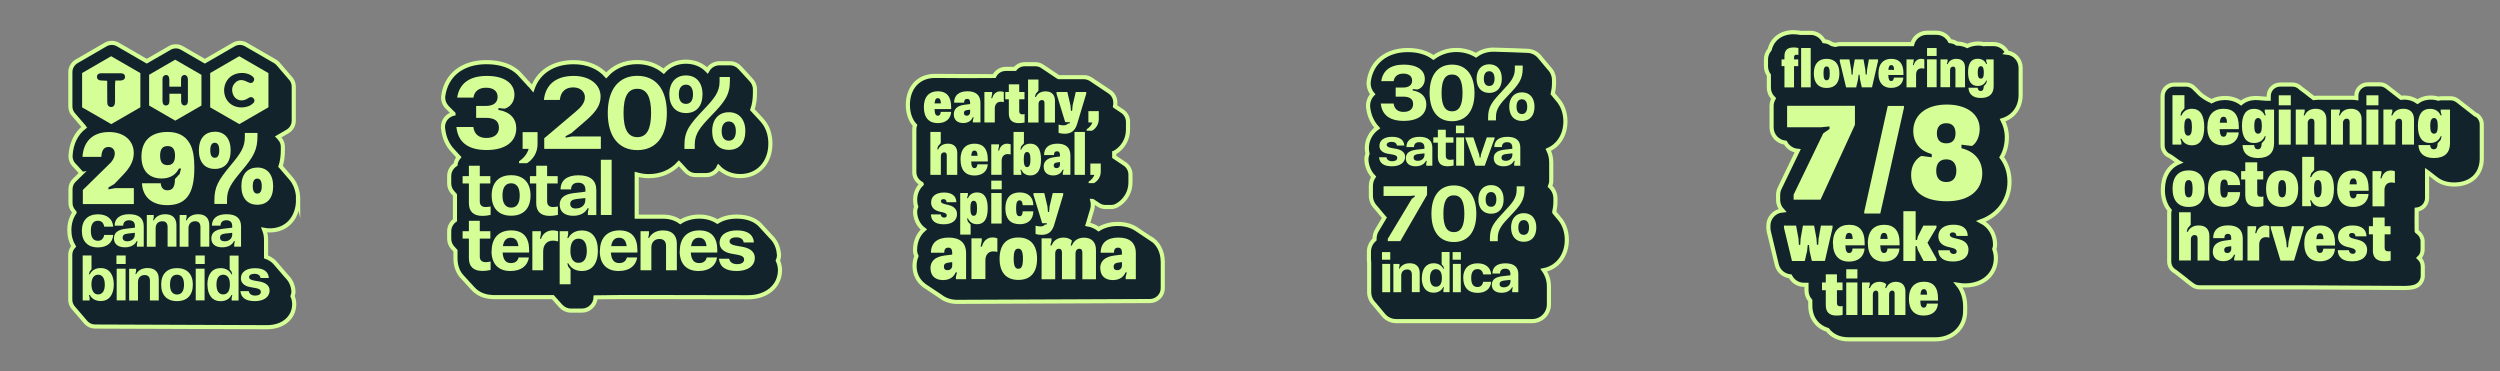 <?xml version="1.0" encoding="UTF-8"?>
<svg id="Capa_1" data-name="Capa 1" xmlns="http://www.w3.org/2000/svg" viewBox="0 0 302.95 44.99">
  <rect x="0" y="0" width="302.95" height="44.99" fill="#808080" stroke="none"/>
  <defs>
    <style>
      .cls-1 {
        fill: #12232c;
        stroke: #d6fe97;
        stroke-miterlimit: 10;
        stroke-width: .5px;
      }

      .cls-2 {
        fill: #d6fe97;
        stroke-width: 0px;
      }
    </style>
  </defs>
  <g>
    <path class="cls-1" d="m94.38,30.74c-.06-.73-.35-1.48-.95-2.05-.02-.02-.03-.04-.06-.06-.02-.02-.03-.04-.05-.06-.02-.02-.04-.04-.06-.06-.02-.02-.03-.04-.05-.06-.02-.02-.04-.04-.06-.06-.02-.02-.03-.04-.05-.06-.02-.02-.03-.04-.06-.06-.02-.02-.03-.04-.05-.06-.02-.02-.04-.04-.06-.06-.02-.02-.03-.04-.05-.06-.02-.02-.04-.04-.06-.06-.02-.02-.03-.04-.05-.06-.02-.02-.04-.04-.06-.06-.02-.02-.03-.04-.05-.06-.02-.02-.04-.04-.06-.06-.02-.02-.03-.04-.05-.06-.02-.02-.04-.04-.06-.06-.02-.02-.03-.04-.05-.06-.02-.02-.04-.04-.06-.06-.02-.02-.03-.04-.05-.06-.02-.02-.04-.04-.06-.06-.02-.02-.03-.04-.05-.06-.02-.02-.04-.04-.06-.06-.02-.02-.03-.04-.05-.06-.59-.59-1.51-1-2.83-1-.98,0-1.75.24-2.34.61-.6-.39-1.35-.61-2.2-.61s-1.67.23-2.3.64c-.53-.39-1.19-.61-1.96-.63h0s-3.32,0-3.32,0v-5.12c.45.12.92.21,1.44.21,1.52,0,2.78-.57,3.68-1.56h0s.04.04.05.06c.02.02.04.04.06.06.02.02.04.04.05.06.02.02.04.04.06.06.02.02.04.04.05.06.02.02.04.04.06.06.02.02.04.04.05.06.02.02.04.04.06.06.02.02.04.04.05.06.02.02.04.04.06.06.02.02.04.04.05.06.02.02.04.04.06.06.02.02.04.04.05.06.02.02.04.04.06.06.02.02.04.04.05.06.3.33.73.53,1.22.53h1.25c.66,0,1.24-.39,1.51-.95.65.67,1.56,1.07,2.62,1.07,2.16,0,3.66-1.62,3.66-3.94,0-1.15-.37-2.13-1-2.82-.02-.02-.04-.04-.05-.06-.02-.02-.04-.04-.06-.06-.02-.02-.04-.04-.05-.06-.02-.02-.04-.04-.06-.06-.02-.02-.04-.04-.05-.06-.02-.02-.04-.04-.06-.06-.02-.02-.04-.04-.05-.06-.02-.02-.04-.04-.06-.06-.02-.02-.04-.04-.05-.06-.02-.02-.04-.04-.06-.06-.02-.02-.04-.04-.05-.06-.02-.02-.04-.04-.06-.06-.02-.02-.04-.04-.05-.06-.02-.02-.04-.04-.06-.06-.02-.02-.04-.04-.06-.06-.02-.02-.04-.04-.05-.06-.02-.02-.04-.04-.06-.06-.02-.02-.04-.04-.05-.06-.02-.02-.04-.04-.06-.06-.02-.02-.04-.04-.05-.06-.02-.02-.04-.04-.06-.06,0,0-.01-.02-.02-.03.2-.58.31-1.23.31-1.99v-.47c0-.47-.2-.89-.51-1.19-.02-.02-.04-.04-.05-.06-.02-.02-.04-.04-.06-.06-.02-.02-.04-.04-.05-.06-.02-.02-.04-.04-.06-.06-.02-.02-.04-.04-.05-.06-.02-.02-.04-.04-.06-.06-.02-.02-.04-.04-.05-.06-.02-.02-.04-.04-.06-.06-.02-.02-.04-.04-.05-.06-.02-.02-.04-.04-.06-.06-.02-.02-.04-.04-.05-.06-.02-.02-.04-.04-.06-.06-.02-.02-.04-.04-.05-.06-.02-.02-.04-.04-.06-.06-.02-.02-.04-.04-.05-.06-.02-.02-.04-.04-.06-.06-.02-.02-.04-.04-.05-.06-.02-.02-.04-.04-.06-.06-.02-.02-.04-.04-.05-.06-.02-.02-.04-.04-.06-.06-.02-.02-.04-.04-.05-.06-.02-.02-.04-.04-.06-.06-.02-.02-.04-.04-.05-.06-.02-.02-.04-.04-.06-.06-.3-.33-.73-.53-1.21-.53h-1.25c-.63,0-1.18.35-1.47.87-.64-.67-1.54-1.06-2.6-1.06-1.11,0-2.05.43-2.7,1.16-.85-.7-1.94-1.11-3.21-1.11-1.56,0-2.84.59-3.75,1.61-.88-.99-2.27-1.6-3.94-1.6-2.48,0-4.29,1.19-4.98,3.17-.12-.15-.25-.31-.4-.44-.02-.02-.03-.04-.06-.06-.02-.02-.03-.04-.05-.06-.02-.02-.03-.04-.05-.06-.02-.02-.03-.04-.06-.06-.02-.02-.03-.04-.05-.06-.02-.02-.03-.04-.06-.06-.02-.02-.03-.04-.06-.06-.02-.02-.03-.04-.05-.06-.02-.02-.03-.04-.05-.06-.02-.02-.03-.04-.06-.06-.02-.02-.03-.04-.05-.06-.02-.02-.03-.04-.06-.06-.02-.02-.03-.04-.05-.06-.02-.02-.03-.04-.06-.06-.02-.02-.03-.04-.05-.06-.02-.02-.03-.04-.06-.06-.02-.02-.03-.04-.05-.06-.02-.02-.03-.04-.06-.06-.02-.02-.03-.04-.05-.06-.02-.02-.03-.04-.06-.06-.02-.02-.03-.04-.05-.06-.02-.02-.03-.04-.06-.06-.02-.02-.03-.04-.05-.06-.02-.02-.03-.04-.06-.06-.82-.77-2.08-1.29-3.86-1.29-2.9,0-4.86,1.51-5.24,4.05-.07.48.07.97.39,1.33.01.01.03.02.04.04,0,0,0,.02.02.02.01.01.03.02.04.04,0,0,0,.02.02.02.01.01.03.02.04.04,0,0,0,.02.02.02.01.01.03.02.04.04,0,0,0,.02.02.02.01.01.03.02.04.04,0,0,0,.02.02.02.01.01.03.02.04.04,0,0,0,.02.02.02.01.01.03.02.04.04,0,0,0,.02.02.02.01.01.03.02.04.04,0,0,0,.02.02.02.01.01.03.02.04.04,0,0,0,.02.02.02.01.01.03.02.04.04,0,0,0,.02.02.02.01.01.03.02.04.04,0,0,0,.02.02.02.01.01.03.02.04.04,0,0,0,.02.02.02.01.01.03.02.04.04,0,0,0,.02.02.02.01.01.03.02.04.04,0,0,0,.02.02.02,0,0,.02.01.02.02-.33.08-.63.25-.86.5-.32.35-.47.82-.42,1.29.12,1.14.55,2.07,1.25,2.77.02.02.04.04.05.06.02.02.04.04.06.06.02.02.04.04.05.06.02.02.04.04.06.06.02.02.04.04.05.06.02.02.04.04.06.06.02.02.04.04.05.06.02.02.04.04.05.06.02.02.04.04.06.06.02.02.04.04.06.06.02.02.04.04.05.06.02.02.03.04.05.06-.2.25-.36.54-.39.88-.46.3-.77.81-.77,1.4v.89c0,.44.17.83.45,1.12.02.02.04.04.05.06.02.02.04.04.06.06.02.02.04.04.05.06.02.02.04.04.06.06.01.01.02.02.03.04v3.06c-.42.3-.7.79-.7,1.35v.89c0,.45.18.86.48,1.16.02.02.04.04.06.06.02.02.04.04.05.06.02.02.04.04.06.06.02.02.04.04.05.06.02.02.04.04.06.06,0,0,0,0,0,.01v.91c0,.95.31,1.74.86,2.29.02.02.04.04.06.06.02.02.04.04.05.06.02.02.04.04.05.06.02.02.04.04.06.06.02.02.04.04.05.06.02.02.04.04.06.06.02.02.04.04.06.06.02.02.04.04.05.06.02.02.04.04.05.06.02.02.04.04.06.06.02.02.04.04.05.06.02.02.04.04.06.06.02.02.04.04.05.06.02.02.04.04.06.06.02.02.04.04.05.06.02.02.04.04.06.06.02.02.04.04.05.06.02.02.04.04.06.06.02.02.04.04.05.06.02.02.04.04.06.06.02.02.04.04.05.06.02.02.04.04.06.06.02.02.04.04.05.06.02.02.04.04.06.06.54.57,1.32.92,2.28.96h0s.14.01.14.01c.02,0,.04,0,.05,0,.03,0,.06,0,.09,0h3.29s.03,0,.05,0c.02,0,.03,0,.04,0h3.68s.02.02.03.03c.02.02.04.04.05.06.02.02.04.04.05.06.02.02.04.04.05.06.02.02.04.04.06.06.02.02.04.04.05.06.02.02.04.04.06.06.02.02.04.04.05.06.02.02.04.04.05.06.02.02.04.04.05.06.02.02.04.04.06.06.02.02.04.04.05.06.02.02.04.04.06.06.02.02.04.04.05.06.02.02.04.04.05.06.02.02.04.04.05.06.02.02.04.04.06.06.02.02.04.04.05.06.02.02.04.04.06.06.3.32.73.52,1.2.52h1.32c.9,0,1.64-.72,1.67-1.62.71-.05,17.42,0,18.47,0,2.26,0,3.85-1.33,3.87-3.26,0-.23-.03-.7-.26-1.19.11-.25.16-.53.14-.81Z"/>
    <path class="cls-1" d="m36.14,24.26c0-1.16-.37-2.12-1-2.78-.02-.02-.04-.05-.06-.07-.02-.02-.04-.05-.06-.07-.02-.02-.04-.05-.06-.07-.02-.02-.04-.05-.06-.07-.02-.02-.04-.05-.06-.07-.02-.02-.04-.05-.06-.07-.02-.02-.04-.05-.06-.07-.02-.02-.04-.05-.06-.07-.02-.02-.04-.05-.06-.07-.02-.02-.04-.05-.06-.07-.02-.02-.04-.05-.06-.07-.02-.02-.04-.05-.06-.07-.02-.02-.04-.05-.06-.07-.02-.02-.04-.05-.06-.07-.02-.02-.04-.05-.06-.07-.02-.02-.04-.05-.06-.07-.02-.02-.04-.05-.06-.07-.02-.02-.04-.05-.06-.07-.02-.02-.04-.04-.06-.06.19-.59.28-1.23.28-1.99v-.4c0-.38-.15-.72-.39-.99-.02-.02-.04-.04-.06-.07-.02-.02-.04-.04-.06-.07-.01-.02-.03-.03-.05-.05l1.13-.66c.46-.27.75-.76.75-1.3v-4.14c0-.41-.17-.8-.46-1.08-.02-.02-.04-.05-.06-.07-.02-.02-.04-.05-.06-.07-.02-.02-.04-.05-.06-.07-.02-.02-.04-.05-.06-.07-.02-.02-.04-.05-.06-.07-.02-.02-.04-.05-.06-.07-.02-.02-.04-.05-.06-.07-.02-.02-.04-.05-.06-.07-.02-.02-.04-.05-.06-.07-.02-.02-.04-.05-.06-.07-.02-.02-.04-.05-.06-.07-.02-.02-.04-.05-.06-.07-.02-.02-.04-.05-.06-.07-.02-.02-.04-.05-.06-.07-.02-.02-.04-.05-.06-.07-.02-.02-.04-.05-.06-.07-.02-.02-.04-.05-.06-.07-.02-.02-.04-.05-.06-.07-.02-.02-.04-.05-.06-.07-.02-.02-.04-.05-.06-.07-.02-.02-.04-.05-.06-.07-.02-.02-.04-.05-.06-.07-.02-.02-.04-.05-.06-.07-.02-.02-.04-.05-.06-.07-.1-.11-.22-.21-.35-.29l-3.53-2.04c-.46-.27-1.04-.27-1.5,0l-3.49,2.02-2.77-1.6c-.46-.27-1.04-.27-1.5,0l-2.77,1.6-3.49-2.02c-.46-.27-1.04-.27-1.5,0l-3.52,2.04c-.46.27-.75.76-.75,1.3v4.16c0,.41.17.8.46,1.08.02.02.04.05.06.07.02.02.04.05.06.07.02.02.04.05.06.07.02.02.04.05.06.07.02.02.04.05.06.07.02.02.04.05.06.07.02.02.04.05.06.07.02.02.04.05.06.07.02.02.04.05.06.07.02.02.04.05.06.07.02.02.04.05.06.07.02.02.04.05.06.07.02.02.04.05.06.07.02.02.04.05.06.07.02.02.04.05.06.07.02.02.04.05.06.07.02.02.04.05.06.07.02.02.04.05.06.07.02.02.04.05.06.07.02.02.04.05.06.07,0,.01.02.02.03.03-.99.77-1.59,1.97-1.67,3.46-.02.41.13.81.41,1.11,0,0,.02.02.03.03.01.01.02.03.03.04,0,0,.02.02.03.02.01.01.02.03.03.04,0,0,.02.02.03.02.01.01.02.03.03.04,0,0,.02.02.03.02.01.01.02.03.03.04,0,0,.02.02.03.03.01.01.02.03.03.04,0,0,.02.02.03.02.01.01.02.03.03.04,0,0,.02.02.03.03.01.01.02.03.03.04,0,0,.02.02.03.03.01.01.02.03.03.04,0,0,.02.02.03.02.01.01.02.03.03.04,0,0,.02.02.03.03.01.01.02.03.03.04,0,0,.02.02.03.03.01.01.02.03.03.04,0,0,.02.02.03.03.01.01.02.03.03.04,0,0,.02.02.03.02.01.01.02.03.03.04,0,0,.02.02.03.02.01.01.02.03.03.04,0,0,.02.02.03.03.01.01.02.03.03.04,0,0,.02.02.03.02,0,0,0,0,0,0l-.89.87c-.29.28-.45.67-.45,1.07v1.69c0,.37.14.7.36.96.02.02.04.04.06.07.02.02.04.04.06.07,0,0,.02.02.02.03-.4.57-.64,1.3-.64,2.14,0,.76.19,1.42.52,1.97-.25.27-.41.63-.41,1.02v5.45c0,.42.18.8.46,1.08.02.02.04.05.06.07.02.02.04.05.06.07.02.02.04.05.06.07.02.02.04.05.06.07.02.02.04.05.06.07.02.02.04.05.06.07.02.02.04.05.06.07.02.02.04.05.06.07.02.02.04.05.06.07.02.02.04.05.06.07.02.02.04.05.06.07.02.02.04.05.06.07.02.02.04.05.06.07.02.02.04.05.06.07.02.02.04.05.06.07.02.02.04.05.06.07.02.02.04.05.06.07.02.02.04.05.06.07.02.02.04.05.06.07.02.02.04.05.06.07.02.02.04.05.06.07.02.02.04.05.06.07.02.02.04.05.06.07.02.02.04.05.06.07.27.3.66.49,1.1.49,0,0,20.31.08,20.85.08,1.92,0,3.28-1.14,3.29-2.79,0-.32-.06-.65-.2-.97.08-.21.12-.44.1-.67-.05-.6-.3-1.25-.82-1.74-.02-.02-.04-.05-.06-.07-.02-.02-.04-.05-.06-.07-.02-.02-.04-.05-.06-.07-.02-.02-.04-.05-.06-.07-.02-.02-.04-.05-.06-.07-.02-.02-.04-.05-.06-.07-.02-.02-.04-.05-.06-.07-.02-.02-.04-.05-.06-.07-.02-.02-.04-.05-.06-.07-.02-.02-.04-.05-.06-.07-.02-.02-.04-.05-.06-.07-.02-.02-.04-.05-.06-.07-.02-.02-.04-.05-.06-.07-.02-.02-.04-.05-.06-.07-.02-.02-.04-.05-.06-.07-.02-.02-.04-.05-.06-.07-.02-.02-.04-.05-.06-.07-.02-.02-.04-.05-.06-.07-.02-.02-.04-.05-.06-.07-.02-.02-.04-.05-.06-.07-.02-.02-.04-.05-.06-.07-.02-.02-.04-.05-.06-.07-.02-.02-.04-.05-.06-.07-.02-.02-.04-.05-.06-.07-.27-.28-.61-.51-1.05-.67v-2.08c0-.44-.08-.83-.22-1.19.22.04.44.06.68.06,2.04,0,3.42-1.5,3.42-3.74Z"/>
    <path class="cls-1" d="m139.8,29.16s-.06-.04-.09-.06c-.03-.02-.06-.04-.09-.06-.03-.02-.06-.04-.09-.06-.03-.02-.06-.04-.09-.06-.03-.02-.06-.04-.09-.06-.03-.02-.06-.04-.09-.06-.03-.02-.06-.04-.09-.06-.03-.02-.06-.04-.09-.06-.03-.02-.06-.04-.09-.06-.03-.02-.06-.04-.09-.06-.03-.02-.06-.04-.09-.06-.03-.02-.06-.04-.09-.06-.03-.02-.06-.04-.09-.06-.03-.02-.06-.04-.09-.06-.03-.02-.06-.04-.09-.06-.03-.02-.06-.04-.09-.06-.03-.02-.06-.04-.09-.06-.03-.02-.06-.04-.09-.06-.03-.02-.06-.04-.09-.06-.03-.02-.06-.04-.09-.06-.03-.02-.06-.04-.09-.06-.03-.02-.06-.04-.09-.06-.03-.02-.06-.04-.09-.06-.03-.02-.06-.04-.09-.06-.59-.37-1.33-.58-2.21-.58s-1.69.23-2.3.62c-.37-.28-.81-.48-1.32-.57l.54-1.81c.04-.15.07-.3.07-.45v-.21c0-.13-.02-.25-.05-.38.01,0,.03.01.04.02.03.02.06.04.09.06.03.02.06.04.09.06.03.02.06.04.09.06.03.02.06.04.09.06.03.02.06.04.09.06.03.02.06.04.09.06.03.02.06.04.09.06.26.19.57.31.92.31h.65c.27,0,.53-.07.76-.2,1-.56,1.62-1.62,1.62-2.77v-.96c0-.56-.29-1.04-.73-1.32-.03-.02-.06-.04-.09-.06-.03-.02-.06-.04-.09-.06-.03-.02-.06-.04-.09-.06-.03-.02-.06-.04-.09-.06-.03-.02-.06-.04-.09-.06-.03-.02-.06-.04-.09-.06-.03-.02-.06-.04-.09-.06-.03-.02-.06-.04-.09-.06-.03-.02-.06-.04-.09-.06-.03-.02-.06-.04-.09-.06-.03-.02-.06-.04-.09-.06-.03-.02-.06-.04-.09-.06-.03-.02-.06-.04-.09-.06-.02-.02-.04-.03-.07-.05v-.49s.04-.01.05-.02c1-.56,1.62-1.62,1.62-2.77v-.96c0-.56-.29-1.04-.73-1.32-.03-.02-.06-.04-.09-.06-.03-.02-.06-.04-.09-.06-.03-.02-.06-.04-.09-.06-.03-.02-.06-.04-.09-.06-.03-.02-.06-.04-.09-.06-.03-.02-.06-.04-.09-.06-.03-.02-.06-.04-.09-.06-.03-.02-.06-.04-.09-.06-.03-.02-.06-.04-.09-.06-.01-.01-.03-.02-.04-.03.01-.08.04-.17.04-.25v-.21c0-.56-.29-1.04-.73-1.32-.03-.02-.06-.04-.09-.06-.03-.02-.06-.04-.09-.06-.03-.02-.06-.04-.09-.06-.03-.02-.06-.04-.09-.06-.03-.02-.06-.04-.09-.06-.03-.02-.06-.04-.09-.06-.03-.02-.06-.04-.09-.06-.03-.02-.06-.04-.09-.06-.03-.02-.06-.04-.09-.06-.03-.02-.06-.04-.09-.06-.03-.02-.06-.04-.09-.06-.03-.02-.06-.04-.09-.06-.03-.02-.06-.04-.09-.06-.03-.02-.06-.04-.09-.06-.03-.02-.06-.04-.09-.06-.03-.02-.06-.04-.09-.06-.03-.02-.06-.04-.09-.06-.03-.02-.06-.04-.09-.06-.03-.02-.06-.04-.09-.06-.03-.02-.06-.04-.09-.06-.03-.02-.06-.04-.09-.06-.03-.02-.06-.04-.09-.06-.03-.02-.06-.04-.09-.06-.03-.02-.06-.04-.09-.06-.26-.18-.57-.3-.91-.3h-3.07s-.03-.01-.04-.02c-.03-.02-.06-.04-.09-.06-.03-.02-.06-.04-.09-.06-.03-.02-.06-.04-.09-.06-.03-.02-.06-.04-.09-.06-.03-.02-.06-.04-.09-.06-.03-.02-.06-.04-.09-.06-.03-.02-.06-.04-.09-.06-.03-.02-.06-.04-.09-.06-.03-.02-.06-.04-.09-.06-.03-.02-.06-.04-.09-.06-.03-.02-.06-.04-.09-.06-.03-.02-.06-.04-.09-.06-.03-.02-.06-.04-.09-.06-.03-.02-.06-.04-.09-.06-.03-.02-.06-.04-.09-.06-.03-.02-.06-.04-.09-.06-.03-.02-.06-.04-.09-.06-.03-.02-.06-.04-.09-.06-.03-.02-.06-.04-.09-.06-.03-.02-.06-.04-.09-.06-.03-.02-.06-.04-.09-.06-.25-.18-.56-.29-.9-.29h-1.27c-.48,0-.91.22-1.19.57h-1.12c-.62,0-1.15.36-1.4.88-.12.02-6.53-.03-7.2-.03-1.95,0-3.26,1.41-3.26,3.5,0,1.04.31,1.89.86,2.49-.05.15-.08.31-.08.48v5.2c0,.5.25.94.62,1.23.03.02.06.04.09.06.03.02.06.04.09.06.03.02.06.04.09.06,0,0,.02.01.02.02-.51.48-.81,1.14-.81,1.92,0,.29.04.57.13.83-.09.21-.14.45-.13.69.03.73.34,1.54,1.05,2.07-.67.59-1.06,1.45-1.06,2.51,0,.25.06.49.17.71-.15.36-.23.76-.23,1.2,0,.99.42,1.8,1.11,2.32.02.02.05.04.07.06.07.05.15.1.22.15.06.04.11.08.17.11.03.02.06.04.09.06.01,0,.02.01.03.02.03.02.06.04.09.06.03.02.06.04.09.06.03.02.06.04.09.06.03.02.06.04.09.06.03.02.06.04.09.06.03.02.06.04.09.06.03.02.06.04.09.06.03.02.06.04.09.06.03.02.06.04.09.06.03.02.06.04.09.06.03.02.06.04.09.06.03.02.06.04.09.06.03.02.06.04.09.06.03.02.06.04.09.06.03.02.06.04.09.06.03.02.06.04.09.06.03.02.06.04.09.06.03.02.05.05.08.06.5.35,1.14.55,1.86.55.2,0,6.04-.03,11.83-.05,5.79-.03,11.53-.05,11.53-.05.86,0,1.56-.7,1.56-1.56v-3.14c0-1.34-.56-2.36-1.54-2.94Z"/>
    <path class="cls-1" d="m243.22,6.34c-.31-.59-.93-1-1.65-1h-.9c-.09,0-.18,0-.26.02-.65-.16-1.37-.09-2.02.21-.37-.18-.79-.28-1.25-.29-.25-.17-.53-.27-.84-.3-.31-.59-.91-1.01-1.63-1.01h-1.16c-.86,0-1.58.58-1.79,1.38h-8.77c-.19,0-.37.04-.54.09-.14-.04-.28-.07-.43-.1-.27-.2-.59-.32-.95-.35-.31-.59-.91-1.01-1.63-1.01h-1.16s-.07,0-.11,0c-.22-.04-.49-.08-.8-.08-1.48,0-2.56.82-2.88,2.1-.28.33-.45.75-.45,1.22v.8c0,.41.13.78.35,1.09v1.49c0,.53.22,1,.57,1.34-.15.27-.24.57-.24.9v2.6c0,.96.73,1.75,1.67,1.85.29.55.84.93,1.49.99l-2.18,4.52c-.12.25-.19.53-.19.81v.61c0,.5.2.94.51,1.28-.95.09-1.69.88-1.69,1.85v.26c0,.15.02.29.05.44l.97,4.04c.19.77.85,1.32,1.63,1.4.32.61.93,1.02,1.64,1.02h.33v.69c0,.47.17.9.46,1.23v.59c0,1.48.81,2.56,2.08,2.95.55.72,1.43,1.15,2.52,1.15h10.56c2,0,3.48-1.31,3.6-3.19,0-.09,0-.18,0-.26,0-.07.01-.15.01-.22v-.26c0-1.1-.31-2-.85-2.67.26.04.53.07.82.07,2.21,0,3.75-1.36,3.75-3.31,0-.35-.06-.72-.19-1.09.07-.2.1-.41.09-.62-.02-1.09-.57-2.17-1.7-2.75,2.36-.86,3.45-2.83,3.45-4.8,0-1.13-.34-2.15-.95-2.96.41-.69.63-1.53.63-2.42,0-.77-.19-1.46-.51-2.08,1.34-.42,2.18-1.55,2.18-3.08v-3.26c0-.96-.73-1.75-1.67-1.85Z"/>
    <path class="cls-1" d="m299.98,13.89s-.06-.05-.09-.07c-.03-.02-.06-.05-.09-.07-.03-.02-.06-.05-.09-.07-.03-.02-.06-.05-.09-.07-.03-.02-.06-.05-.09-.07-.03-.02-.06-.05-.09-.07-.03-.02-.06-.05-.09-.07-.03-.02-.06-.05-.09-.07-.03-.02-.06-.05-.09-.07-.03-.02-.06-.05-.09-.07-.03-.02-.06-.05-.09-.07-.03-.02-.06-.05-.09-.07-.03-.02-.06-.05-.09-.07-.03-.02-.06-.05-.09-.07-.03-.02-.06-.05-.09-.07-.03-.02-.06-.05-.09-.07-.03-.02-.06-.05-.09-.07-.03-.02-.06-.05-.09-.07-.03-.02-.06-.05-.09-.07-.03-.02-.06-.05-.09-.07-.03-.02-.06-.05-.09-.07-.03-.02-.06-.05-.09-.07-.03-.02-.06-.05-.09-.07-.03-.02-.06-.05-.09-.07-.24-.18-.53-.3-.85-.3h-1.13c-.13,0-.25.02-.36.05-.77-.24-1.76-.19-2.53.36-.44-.31-.99-.5-1.62-.5-.13,0-.26.01-.38.03,0,0,0,0,0,0-.03-.02-.06-.05-.09-.07-.03-.02-.06-.05-.09-.07-.03-.02-.06-.05-.09-.07-.03-.02-.06-.05-.09-.07-.03-.02-.06-.05-.09-.07-.03-.02-.06-.05-.09-.07-.03-.02-.06-.05-.09-.07-.03-.02-.06-.05-.09-.07-.03-.02-.06-.05-.09-.07-.03-.02-.06-.05-.09-.07-.03-.02-.06-.05-.09-.07-.03-.02-.06-.05-.09-.07-.03-.02-.06-.05-.09-.07-.03-.02-.06-.05-.09-.07-.03-.02-.06-.05-.09-.07-.03-.02-.06-.05-.09-.07-.03-.02-.06-.05-.09-.07-.03-.02-.06-.05-.09-.07-.03-.02-.06-.05-.09-.07-.24-.18-.53-.3-.85-.3h-1.46c-.77,0-1.39.62-1.39,1.39v.28c-.15-.02-.31-.04-.47-.04h-4.28c-.14,0-.28.01-.41.03-.02-.02-.05-.03-.08-.05-.02-.02-.06-.04-.08-.06-.02-.02-.06-.04-.08-.06-.02-.02-.06-.04-.08-.06-.04-.04-.1-.07-.14-.1-.05-.04-.1-.08-.15-.12-.05-.04-.1-.08-.15-.12-.04-.03-.07-.06-.1-.08-.03-.02-.05-.05-.08-.06-.03-.02-.05-.04-.08-.06-.03-.02-.05-.04-.08-.06-.03-.02-.05-.04-.08-.06-.03-.02-.05-.04-.08-.06-.03-.02-.05-.04-.08-.06-.03-.02-.05-.04-.08-.06-.03-.02-.05-.04-.08-.06-.03-.02-.05-.04-.08-.06-.02-.02-.05-.04-.07-.06-.25-.24-.58-.38-.96-.38h-1.46c-.77,0-1.39.62-1.39,1.39v.33h-.31c-.13,0-1.01-.1-1.35-.09-.59.01-1.2.2-1.69.61-.58-.42-1.27-.61-1.95-.61-.62,0-1.17.14-1.63.39-.08-.05-.17-.1-.26-.13-.04-.02-.08-.04-.12-.06-.04-.02-.07-.04-.11-.06-.03-.02-.06-.04-.09-.05-.03-.02-.08-.04-.12-.07-.04-.03-.08-.05-.12-.08-.03-.02-.04-.04-.08-.06-.03-.03-.08-.06-.13-.08-.02-.02-.04-.03-.06-.05-.02-.02-.06-.03-.08-.05-.04-.03-.07-.06-.11-.09-.04-.03-.07-.07-.11-.1-.04-.03-.07-.07-.1-.09,0,0,0,0,0,0-.01-.02-.03-.04-.04-.05-.02-.02-.04-.03-.05-.04-.02-.02-.04-.05-.06-.07-.01-.01-.02-.02-.04-.03-.03-.03-.05-.07-.08-.09,0,0-.01,0-.02-.01-.03-.04-.06-.08-.1-.1,0,0-.02-.01-.03-.02-.03-.03-.05-.07-.08-.1,0,0-.01,0-.02-.01-.26-.32-.64-.52-1.08-.52h-1.45c-.77,0-1.39.62-1.39,1.39v5.98c0,.58.36,1.08.87,1.29.03.01.05.04.08.05.02.01.04.03.07.04.02.01.04.03.07.05.02.01.04.03.07.05.02.02.04.03.07.05.02.02.04.03.07.05.02.02.04.03.07.05.02.02.04.03.07.05.02.02.04.03.07.05.02.02.05.03.07.05.02.02.05.03.07.05.02.02.05.03.07.05.02.02.05.03.07.05.03.03.08.05.11.08.02.02.04.03.06.04-1.2.51-1.93,1.69-1.93,3.32,0,1.03.3,1.88.82,2.5-.03.11-.05.22-.05.34v5.86c0,.52.29.98.72,1.21,0,0,.01,0,.02.01.03.03.07.05.09.07.03.03.07.05.09.07.03.03.07.05.09.07.03.03.07.05.09.07.03.03.07.05.09.07.03.03.07.05.09.07.03.03.06.05.09.07.03.03.06.05.09.07.03.03.06.05.09.07.03.03.06.05.09.07.03.03.06.05.09.07.03.03.06.05.09.07.03.03.06.05.09.07.03.03.06.05.09.07.03.03.06.04.09.07.07.08.15.14.24.2.03.02.06.05.1.07.03.02.06.05.09.07.03.02.06.05.09.07.03.02.06.05.1.07.03.02.06.05.09.07.24.19.53.3.86.3h12.31s11.84.08,12.57.08c.3,0,.75-.02,1.17-.14.6-.17,1.02-.72,1.02-1.34v-1.15c0-.39-.17-.75-.45-1.01.27-.25.43-.61.43-1.01v-.99c0-.43-.21-.82-.52-1.07-.03-.03-.06-.05-.09-.07-.03-.03-.06-.05-.09-.07,0,0-.02-.01-.02-.02-.02-.24,0-2.63,0-2.63.26-.03.51-.12.72-.29.34-.26.54-.67.54-1.1v-3.19s0,0,0,0c.03.02.06.05.09.07.03.02.06.05.09.07.03.02.06.05.09.07.03.02.06.05.09.07.03.02.06.05.09.07.03.02.06.05.09.07.03.02.06.05.09.07.03.02.06.05.09.07.03.02.06.05.09.07.03.02.06.05.09.07.03.02.06.05.09.07.03.02.06.05.09.07.56.45,1.31.7,2.21.7,2.03,0,3.34-1.24,3.34-3.16v-4.1c0-.49-.25-.92-.63-1.17Z"/>
    <path class="cls-1" d="m188.91,26.41s-.04-.04-.05-.06c-.02-.02-.04-.04-.05-.06-.02-.02-.04-.04-.05-.06-.02-.02-.04-.04-.05-.06-.02-.02-.04-.04-.05-.06-.02-.02-.04-.04-.05-.06-.02-.02-.04-.04-.05-.06-.02-.02-.04-.04-.05-.06-.02-.02-.04-.04-.05-.06-.02-.02-.04-.04-.05-.06-.02-.02-.04-.04-.05-.06,0,0-.02-.02-.02-.03.09-.39.15-.82.15-1.3v-.36c0-.59-.25-1.11-.65-1.48.09-.22.14-.47.14-.72v-2.19c0-.52-.12-1.04-.35-1.51,1.26-.56,2.07-1.84,2.07-3.45,0-1.07-.36-1.99-.96-2.66-.02-.02-.04-.04-.05-.06-.02-.02-.04-.04-.05-.06-.02-.02-.04-.04-.05-.06-.02-.02-.04-.04-.05-.06-.02-.02-.04-.04-.05-.06-.02-.02-.04-.04-.05-.06-.02-.02-.04-.04-.05-.06-.02-.02-.04-.04-.05-.06-.02-.02-.04-.04-.05-.06-.02-.02-.04-.04-.05-.06-.02-.02-.04-.04-.05-.06,0,0-.01-.02-.02-.03.09-.39.15-.82.15-1.3v-.36c0-.56-.23-1.07-.6-1.44-.02-.02-.03-.04-.05-.06-.02-.02-.03-.04-.05-.06-.02-.02-.03-.04-.05-.06-.02-.02-.03-.04-.05-.06-.02-.02-.03-.04-.05-.06-.02-.02-.03-.04-.05-.06-.02-.02-.03-.04-.05-.06-.02-.02-.03-.04-.05-.06-.02-.02-.03-.04-.05-.06-.02-.02-.03-.04-.05-.06-.02-.02-.03-.04-.05-.06-.02-.02-.03-.04-.05-.06-.02-.02-.03-.04-.05-.06-.02-.02-.03-.04-.05-.06-.02-.02-.03-.04-.05-.06-.02-.02-.03-.04-.05-.06-.02-.02-.03-.04-.05-.06-.02-.02-.03-.04-.05-.06-.02-.02-.03-.04-.05-.06-.02-.02-.03-.04-.05-.06-.02-.02-.03-.04-.05-.06-.02-.02-.03-.04-.05-.06-.02-.02-.03-.04-.05-.06-.02-.02-.04-.05-.06-.07-.37-.4-.89-.65-1.48-.65,0,0-3.33-.14-4.05-.14-.81,0-1.53.25-2.11.68-.68-.4-1.48-.64-2.4-.64-.98,0-1.94.31-2.76.91-.74-.54-1.75-.9-3.1-.9-2.58,0-4.39,1.43-4.73,3.73-.09.58.08,1.17.47,1.62-.01.01-.03.03-.04.04-.38.42-.57.99-.51,1.56.09.87.44,1.77,1.1,2.49-.82.6-1.26,1.51-1.26,2.43,0,.24.03.47.08.69-.11.29-.15.6-.12.91.07.67.34,1.35.86,1.89-.21.32-.33.7-.33,1.11v1.17c0,.56.23,1.07.6,1.44.02.02.03.04.05.06.02.02.03.04.05.06.02.02.03.04.05.06.02.02.03.04.05.06.02.02.03.04.05.06.02.02.03.04.05.06.02.02.03.04.05.06.02.02.03.04.05.06.02.02.03.04.05.06.02.02.03.04.05.06.02.02.03.04.05.06.02.02.03.04.05.06.02.02.03.04.05.06.02.02.03.04.05.06.02.02.03.04.05.06.02.02.03.04.05.06.02.02.03.04.05.06.02.02.03.04.05.06.02.02.03.04.05.06.02.02.03.04.05.06.01.01.02.03.03.04l-.9,1.51c-.19.31-.29.67-.29,1.04v.08c-.42.37-.68.9-.68,1.51v.92c0,.12.01.24.03.36,0,.05,0,.1,0,.15v3.43c0,.56.23,1.07.6,1.44.02.02.03.04.05.06.02.02.03.04.05.06.02.02.03.04.05.06.02.02.03.04.05.06.02.02.03.04.05.06.02.02.03.04.05.06.02.02.03.04.05.06.02.02.03.04.05.06.02.02.03.04.05.06.02.02.03.04.05.06.02.02.03.04.05.06.02.02.03.04.05.06.02.02.03.04.05.06.02.02.03.04.05.06.02.02.03.04.05.06.02.02.03.04.05.06.02.02.03.04.05.06.02.02.03.04.05.06.02.02.03.04.05.06.02.02.03.04.05.06.02.02.03.04.05.06.02.02.03.04.05.06.02.02.03.04.05.06.02.02.03.04.05.06.37.39.89.64,1.47.64h16.49c1.12,0,2.02-.91,2.02-2.02v-2.18c0-.7-.21-1.39-.62-1.97,1.66-.33,2.79-1.78,2.79-3.68,0-1.07-.36-1.99-.96-2.66Z"/>
  </g>
  <g>
    <g>
      <path class="cls-2" d="m56.82,24.61v-2.38h-.76v-.89h.76v-1.26h1.32v1.26h1.28v.89h-1.28v2.16c0,.47.24.7.73.7.21,0,.41-.04.58-.07v1.02c-.26.06-.61.12-1.01.12-1.06,0-1.62-.53-1.62-1.54Z"/>
      <path class="cls-2" d="m59.58,23.69c0-1.55.85-2.46,2.36-2.46s2.35.91,2.35,2.46-.84,2.45-2.35,2.45-2.36-.91-2.36-2.45Zm2.36,1.47c.7,0,1.04-.54,1.04-1.47s-.34-1.48-1.04-1.48-1.05.52-1.05,1.48.37,1.47,1.05,1.47Z"/>
      <path class="cls-2" d="m64.98,24.61v-2.38h-.76v-.89h.76v-1.26h1.32v1.26h1.28v.89h-1.28v2.16c0,.47.24.7.73.7.21,0,.41-.04.58-.07v1.02c-.26.06-.61.12-1.01.12-1.06,0-1.62-.53-1.62-1.54Z"/>
      <path class="cls-2" d="m67.82,24.84c0-.8.48-1.3,1.76-1.45l1.36-.16v-.24c0-.56-.31-.85-.87-.85s-.86.29-.87.81h-1.27c0-1.12.81-1.71,2.17-1.71,1.46,0,2.16.63,2.16,1.81v3.01h-1.02v-.37l.1-.45h-.14c-.23.46-.76.91-1.74.91-1.06,0-1.63-.52-1.63-1.31Zm1.98.42c.65,0,1.13-.4,1.13-1.01v-.25l-1.11.12c-.52.07-.72.27-.72.59,0,.36.25.56.69.56Z"/>
      <path class="cls-2" d="m72.81,19.36h1.31v6.69h-1.31v-6.69Z"/>
      <path class="cls-2" d="m56.82,31.29v-2.38h-.76v-.89h.76v-1.26h1.32v1.26h1.28v.89h-1.28v2.16c0,.47.24.7.73.7.21,0,.41-.04.58-.08v1.02c-.26.07-.61.12-1.01.12-1.06,0-1.62-.53-1.62-1.54Z"/>
      <path class="cls-2" d="m59.58,30.41c0-1.57.88-2.49,2.36-2.49s2.18.85,2.18,2.39v.29h-3.21c.05.87.38,1.28,1.01,1.28.53,0,.82-.26.92-.68h1.25c-.14.98-.91,1.64-2.24,1.64-1.49,0-2.29-.89-2.29-2.43Zm3.24-.58c-.08-.69-.38-1.02-.92-1.02s-.85.33-.96,1.02h1.88Z"/>
      <path class="cls-2" d="m64.51,28.02h1.03v.35l-.1.58h.12c.18-.58.66-1.03,1.44-1.03.23,0,.46.04.63.11v1.23c-.19-.06-.4-.1-.62-.1-.73,0-1.19.49-1.19,1.33v2.26h-1.31v-4.72Z"/>
      <path class="cls-2" d="m67.82,28.02h1.03v.38l-.1.45h.12c.24-.48.76-.92,1.64-.92,1.26,0,1.94.9,1.94,2.45s-.69,2.46-1.95,2.46c-.86,0-1.38-.44-1.63-.93h-.12l.1.39.29.37v1.78h-1.32v-6.43Zm2.29,3.83c.66,0,1-.53,1-1.46s-.35-1.47-1-1.47-.99.51-.99,1.47.36,1.46.99,1.46Z"/>
      <path class="cls-2" d="m72.7,30.41c0-1.57.88-2.49,2.36-2.49s2.18.85,2.18,2.39v.29h-3.21c.05.87.38,1.28,1.01,1.28.53,0,.82-.26.92-.68h1.25c-.14.98-.91,1.64-2.24,1.64-1.49,0-2.29-.89-2.29-2.43Zm3.24-.58c-.08-.69-.38-1.02-.92-1.02s-.85.33-.96,1.02h1.88Z"/>
      <path class="cls-2" d="m77.62,28.02h1.02v.36l-.09.45h.11c.24-.47.77-.91,1.7-.91,1.08,0,1.66.59,1.66,1.62v3.21h-1.31v-2.93c0-.57-.27-.86-.79-.86-.59,0-.99.38-.99,1.04v2.75h-1.31v-4.72Z"/>
      <path class="cls-2" d="m82.38,30.41c0-1.57.88-2.49,2.36-2.49s2.18.85,2.18,2.39v.29h-3.21c.05.87.38,1.28,1.01,1.28.53,0,.82-.26.92-.68h1.25c-.14.98-.91,1.64-2.24,1.64-1.49,0-2.29-.89-2.29-2.43Zm3.24-.58c-.08-.69-.38-1.02-.92-1.02s-.85.33-.96,1.02h1.88Z"/>
      <path class="cls-2" d="m87.12,31.35h1.24c.08.41.4.66.97.66.5,0,.84-.2.84-.56,0-.3-.22-.46-.75-.57l-.89-.16c-.87-.18-1.33-.65-1.33-1.29,0-.91.76-1.51,2.1-1.51s1.99.53,2.06,1.46h-1.24c-.06-.39-.35-.62-.91-.62-.5,0-.8.2-.8.49,0,.27.25.42.76.52l.86.15c1.01.2,1.44.7,1.44,1.33,0,.99-.88,1.59-2.2,1.59s-2.04-.48-2.15-1.49Z"/>
    </g>
    <g>
      <path class="cls-2" d="m55.3,15.39h2.06c.11.88.68,1.33,1.58,1.33,1.01,0,1.52-.51,1.52-1.25s-.44-1.19-1.6-1.19h-1.16v-1.44h1.15c1.01,0,1.45-.44,1.45-1.11s-.49-1.1-1.39-1.1-1.43.44-1.54,1.2h-1.97c.25-1.69,1.47-2.63,3.59-2.63s3.35.87,3.35,2.29c0,.78-.44,1.46-1.19,1.68l-.75-.08v.23c1.43.24,2.16,1.06,2.16,2.24,0,1.55-1.23,2.62-3.59,2.62s-3.49-1.05-3.66-2.78Z"/>
      <path class="cls-2" d="m64.06,18.04h-.73v-2.03h1.81v1.47c0,.97-.51,1.83-1.29,2.3h-.95v-.24c.57-.38.97-.87,1.16-1.49Z"/>
      <path class="cls-2" d="m65.97,16.74l3.76-3.18c.68-.56,1.15-1.1,1.15-1.78,0-.64-.52-1.19-1.42-1.19-.97,0-1.52.56-1.62,1.52h-1.93c.19-1.83,1.44-2.91,3.61-2.91,2,0,3.26,1.09,3.26,2.49,0,1.07-.57,1.82-1.58,2.75l-1.95,1.68-.71.38v.18l.78-.14h3.49v1.5h-6.86v-1.3Z"/>
      <path class="cls-2" d="m73.65,13.69c0-2.89,1.36-4.5,3.58-4.5s3.58,1.6,3.58,4.5-1.35,4.5-3.58,4.5-3.58-1.61-3.58-4.5Zm3.58,2.93c1.14,0,1.67-.96,1.67-2.93s-.53-2.93-1.67-2.93-1.67.94-1.67,2.94.56,2.92,1.67,2.92Z"/>
      <path class="cls-2" d="m83.13,9.14c1.25,0,2,.88,2,2.29s-.73,2.27-2,2.27-2.02-.88-2.02-2.27.76-2.29,2.02-2.29Zm0,3.45c.53,0,.85-.4.85-1.16s-.32-1.17-.85-1.17-.87.4-.87,1.17.32,1.16.87,1.16Zm2.07.77c1.34-1.4,2-2.19,2-3.47v-.56h1.25v.47c0,1.72-.64,2.55-2.26,4.22-1.34,1.39-2,2.19-2,3.47v.56h-1.25v-.48c0-1.72.66-2.5,2.26-4.21Zm3.12.24c1.25,0,2,.88,2,2.29s-.73,2.27-2,2.27-2.02-.88-2.02-2.27.76-2.29,2.02-2.29Zm0,3.45c.53,0,.85-.4.85-1.16s-.32-1.17-.85-1.17-.87.4-.87,1.17.32,1.16.87,1.16Z"/>
    </g>
  </g>
  <g>
    <path class="cls-2" d="m13.47,6.81c-1.19.69-2.36,1.36-3.52,2.04v4.16c1.18.68,2.35,1.36,3.53,2.03,1.2-.7,2.37-1.37,3.53-2.04v-4.14c-1.17-.68-2.34-1.35-3.53-2.04Zm1.22,2.95c-.21.01-.43,0-.71,0-.02.22-.04.39-.04.57,0,.62,0,1.24,0,1.86,0,.13,0,.27-.03.4-.05.25-.21.39-.46.38-.3-.02-.44-.22-.45-.51,0-.65,0-1.31-.01-1.96,0-.22,0-.43,0-.71-.32-.01-.55-.02-.78-.04-.26-.02-.46-.16-.46-.44,0-.28.2-.42.46-.43.82-.01,1.64-.01,2.46,0,.26,0,.47.13.48.41.01.31-.2.44-.48.46Z"/>
    <path class="cls-2" d="m28.99,6.81c-1.19.69-2.36,1.36-3.52,2.04v4.16c1.18.68,2.35,1.36,3.53,2.03,1.2-.7,2.37-1.37,3.53-2.04v-4.14c-1.17-.68-2.34-1.35-3.53-2.04Zm1.66,5.72c-.3.3-.82.49-1.39.49-.93,0-1.69-.51-1.98-1.34-.3-.85-.04-1.83.63-2.37.7-.56,1.81-.63,2.55-.16.33.21.42.45.27.7-.16.25-.38.27-.74.08-.6-.31-1.05-.31-1.44.05-.41.38-.51.85-.34,1.38.22.68.9.99,1.57.7.14-.06.26-.15.39-.22.23-.13.43-.09.58.11.16.21.09.41-.09.58Z"/>
    <path class="cls-2" d="m21.23,7.23c-1.07.62-2.12,1.22-3.16,1.83v3.73c1.06.61,2.11,1.22,3.17,1.83,1.08-.63,2.13-1.23,3.17-1.83v-3.72c-1.05-.61-2.1-1.22-3.17-1.83Zm1.13,5.55c-.24,0-.4-.18-.41-.49-.01-.3,0-.6,0-.93h-1.42c0,.31,0,.61,0,.91,0,.28-.1.48-.4.51-.25.03-.43-.17-.44-.51,0-.89,0-1.78,0-2.67,0-.28.12-.47.4-.51.25-.03.42.18.43.52,0,.28,0,.57,0,.89h1.42c0-.32,0-.62,0-.92.01-.31.18-.5.41-.5.23,0,.41.19.42.5,0,.9,0,1.81,0,2.71,0,.31-.18.49-.42.49Z"/>
    <g>
      <path class="cls-2" d="m9.92,27.97c0-1.26.7-2,1.95-2,1.07,0,1.78.54,1.85,1.5h-1.09c-.08-.47-.34-.72-.77-.72-.56,0-.85.42-.85,1.22s.29,1.21.85,1.21c.42,0,.68-.25.77-.71h1.09c-.07.94-.75,1.51-1.85,1.51-1.25,0-1.95-.74-1.95-2.01Z"/>
      <path class="cls-2" d="m13.81,28.9c0-.65.39-1.06,1.43-1.18l1.11-.13v-.2c0-.46-.25-.7-.71-.7s-.7.24-.71.66h-1.04c0-.91.66-1.39,1.77-1.39,1.19,0,1.76.51,1.76,1.48v2.45h-.83v-.3l.08-.36h-.11c-.19.38-.62.74-1.42.74-.86,0-1.33-.42-1.33-1.07Zm1.61.34c.53,0,.92-.33.92-.82v-.21l-.9.1c-.42.05-.58.22-.58.48,0,.29.2.45.56.45Z"/>
      <path class="cls-2" d="m17.8,26.05h.83v.29l-.08.36h.09c.2-.39.63-.74,1.39-.74.88,0,1.35.48,1.35,1.32v2.61h-1.07v-2.38c0-.46-.22-.7-.64-.7-.48,0-.81.31-.81.85v2.24h-1.07v-3.84Z"/>
      <path class="cls-2" d="m21.78,26.05h.83v.29l-.08.36h.09c.2-.39.63-.74,1.39-.74.88,0,1.35.48,1.35,1.32v2.61h-1.07v-2.38c0-.46-.22-.7-.64-.7-.48,0-.81.31-.81.85v2.24h-1.07v-3.84Z"/>
      <path class="cls-2" d="m25.61,28.9c0-.65.39-1.06,1.43-1.18l1.1-.13v-.2c0-.46-.25-.7-.71-.7s-.7.24-.71.66h-1.04c0-.91.66-1.39,1.77-1.39,1.19,0,1.76.51,1.76,1.48v2.45h-.83v-.3l.08-.36h-.11c-.19.38-.62.74-1.42.74-.86,0-1.32-.42-1.32-1.07Zm1.61.34c.53,0,.92-.33.92-.82v-.21l-.9.1c-.42.05-.58.22-.58.48,0,.29.2.45.56.45Z"/>
      <path class="cls-2" d="m10.88,35.74h-.1l.08.36v.31h-.84v-5.45h1.07v1.66l-.23.3-.08.32h.1c.2-.4.62-.76,1.32-.76.98,0,1.59.73,1.59,2s-.61,2-1.58,2c-.71,0-1.14-.36-1.33-.75Zm1.01-.06c.52,0,.82-.45.81-1.2,0-.73-.28-1.19-.81-1.19s-.82.45-.81,1.19c.02.75.29,1.2.81,1.2Z"/>
      <path class="cls-2" d="m14.11,30.96h1.12v1.03h-1.12v-1.03Zm.03,1.6h1.08v3.84h-1.08v-3.84Z"/>
      <path class="cls-2" d="m15.66,32.57h.83v.29l-.08.36h.09c.2-.39.63-.74,1.39-.74.88,0,1.35.48,1.35,1.32v2.61h-1.07v-2.38c0-.46-.22-.7-.64-.7-.48,0-.81.31-.81.85v2.24h-1.07v-3.84Z"/>
      <path class="cls-2" d="m19.53,34.49c0-1.26.7-2,1.92-2s1.92.74,1.92,2-.68,2-1.92,2-1.92-.74-1.92-2Zm1.92,1.2c.57,0,.85-.44.85-1.2s-.28-1.2-.85-1.2-.85.42-.85,1.2.3,1.2.85,1.2Z"/>
      <path class="cls-2" d="m23.69,30.96h1.12v1.03h-1.12v-1.03Zm.03,1.6h1.07v3.84h-1.07v-3.84Z"/>
      <path class="cls-2" d="m25.13,34.49c0-1.27.61-2,1.6-2,.7,0,1.13.36,1.32.76h.09l-.08-.32-.23-.3v-1.66h1.08v5.45h-.84v-.31l.08-.36h-.1c-.19.39-.61.75-1.32.75-.98,0-1.59-.73-1.59-2Zm1.92,1.19c.51,0,.81-.42.81-1.2s-.3-1.19-.81-1.19c-.54,0-.82.43-.82,1.19s.28,1.2.82,1.2Z"/>
      <path class="cls-2" d="m29.13,35.28h1.01c.07.33.33.54.79.54.41,0,.68-.16.68-.45,0-.24-.18-.38-.61-.46l-.73-.13c-.71-.14-1.08-.53-1.08-1.05,0-.74.62-1.23,1.71-1.23s1.62.43,1.68,1.19h-1.01c-.04-.32-.29-.51-.74-.51-.41,0-.65.17-.65.4,0,.22.21.34.62.42l.7.12c.82.17,1.17.57,1.17,1.08,0,.81-.72,1.29-1.79,1.29s-1.67-.39-1.75-1.21Z"/>
    </g>
    <g>
      <path class="cls-2" d="m10.04,23.02l3.05-2.99c.49-.42.82-.92.82-1.44,0-.41-.25-.78-.77-.78-.6,0-.83.5-.86,1.2h-2.28c.09-1.74,1.13-3.01,3.22-3.01,1.88,0,2.99,1.1,2.99,2.53,0,1-.46,1.8-1.38,2.75l-.98,1.02-.71.41v.24l.81-.15h2.27v1.93h-6.18v-1.69Z"/>
      <path class="cls-2" d="m17.2,22.21h2.28c.04.52.29.85.81.85.64,0,.91-.42.91-1.36l.57-.62.17-.66h-.26c-.32.66-.97,1.21-2.09,1.21-1.48,0-2.45-.9-2.45-2.65,0-1.95,1.18-2.99,3.16-2.99,1.22,0,2.13.42,2.68,1.38.44.74.57,1.74.57,2.99,0,3.16-1.02,4.5-3.3,4.5-1.79,0-2.95-.95-3.05-2.64Zm3.1-2.2c.61,0,.91-.37.91-1.15,0-.82-.32-1.16-.9-1.16-.61,0-.91.36-.91,1.16s.31,1.15.9,1.15Z"/>
      <path class="cls-2" d="m26.03,15.96c1.22,0,1.92.85,1.92,2.27s-.68,2.24-1.92,2.24-1.93-.85-1.93-2.25.7-2.25,1.93-2.25Zm0,3.16c.35,0,.54-.29.54-.9s-.19-.92-.54-.92-.55.29-.55.91.19.91.55.91Zm1.91.93c1.26-1.51,1.73-2.23,1.73-3.45v-.49h1.53v.4c0,1.64-.46,2.48-1.97,4.26-1.25,1.49-1.72,2.23-1.72,3.45v.49h-1.53v-.41c0-1.64.45-2.43,1.96-4.25Zm3.24.25c1.22,0,1.92.85,1.92,2.27s-.69,2.24-1.92,2.24-1.93-.85-1.93-2.25.7-2.25,1.93-2.25Zm0,3.16c.35,0,.54-.29.54-.9s-.19-.92-.54-.92-.55.29-.55.91.19.91.55.91Z"/>
    </g>
  </g>
  <g>
    <g>
      <path class="cls-2" d="m112.75,32.53c0-.88.55-1.4,1.68-1.56l.96-.12v-.21c0-.4-.13-.63-.48-.63s-.49.22-.49.62h-1.61c0-1.21.79-1.84,2.16-1.84s2.1.64,2.1,1.9v3.14h-1.23v-.31l.13-.51h-.16c-.19.46-.64.93-1.53.93-1.02,0-1.52-.59-1.52-1.4Zm2.07.21c.33,0,.57-.22.57-.57v-.41l-.51.07c-.39.06-.5.24-.5.47,0,.3.15.44.44.44Z"/>
      <path class="cls-2" d="m117.72,28.88h1.25v.31l-.14.69h.16c.15-.6.57-1.11,1.31-1.11.2,0,.42.05.56.11v1.65c-.15-.04-.32-.07-.48-.07-.59,0-.97.4-.97,1.08v2.28h-1.69v-4.94Z"/>
      <path class="cls-2" d="m121.13,31.36c0-1.7.82-2.58,2.27-2.58s2.27.89,2.27,2.58-.81,2.56-2.27,2.56-2.27-.9-2.27-2.56Zm2.27,1.21c.4,0,.56-.36.56-1.22s-.17-1.22-.56-1.22-.56.33-.56,1.22.18,1.22.56,1.22Z"/>
      <path class="cls-2" d="m126.23,28.88h1.19v.32l-.14.54h.16c.17-.49.62-.95,1.44-.95.45,0,.77.14,1.02.36l-.16.6h.15c.2-.5.65-.95,1.48-.95.92,0,1.44.56,1.44,1.48v3.56h-1.65v-3.23c0-.3-.12-.47-.36-.47-.28,0-.47.21-.47.6v3.1h-1.64v-3.23c0-.3-.12-.47-.36-.47-.27,0-.46.21-.46.6v3.1h-1.65v-4.94Z"/>
      <path class="cls-2" d="m133.32,32.53c0-.88.55-1.4,1.68-1.56l.96-.12v-.21c0-.4-.13-.63-.48-.63s-.49.22-.49.62h-1.61c0-1.21.79-1.84,2.16-1.84s2.1.64,2.1,1.9v3.14h-1.23v-.31l.14-.51h-.16c-.19.46-.64.93-1.53.93-1.02,0-1.52-.59-1.52-1.4Zm2.07.21c.33,0,.57-.22.57-.57v-.41l-.51.07c-.38.06-.5.24-.5.47,0,.3.15.44.44.44Z"/>
    </g>
    <g>
      <path class="cls-2" d="m112.73,15.99h1.27v1.35l-.33.38-.1.38h.12c.16-.36.53-.69,1.18-.69.74,0,1.13.43,1.13,1.12v2.66h-1.27v-2.37c0-.23-.1-.36-.31-.36-.24,0-.41.17-.41.45v2.28h-1.27v-5.2Z"/>
      <path class="cls-2" d="m116.39,19.36c0-1.31.66-1.95,1.7-1.95s1.61.62,1.61,1.91v.25h-2.01c.02.6.14.8.4.8.23,0,.33-.18.35-.46h1.26c-.05.79-.59,1.36-1.63,1.36s-1.67-.64-1.67-1.91Zm2.07-.48c-.02-.46-.13-.63-.37-.63s-.35.15-.4.63h.77Z"/>
      <path class="cls-2" d="m120.12,17.49h.94v.23l-.11.52h.12c.11-.45.43-.83.98-.83.15,0,.31.04.42.08v1.23c-.12-.03-.24-.05-.36-.05-.44,0-.73.3-.73.81v1.7h-1.26v-3.7Z"/>
      <path class="cls-2" d="m123.77,20.57h-.12l.11.38v.24h-.94v-5.2h1.26v1.38l-.33.36-.11.38h.12c.15-.36.49-.7,1.1-.7.82,0,1.29.62,1.29,1.93s-.48,1.92-1.29,1.92c-.61,0-.95-.34-1.1-.69Zm.69-.32c.27,0,.41-.27.41-.91,0-.66-.13-.92-.41-.92s-.4.26-.4.92c0,.64.13.91.4.91Z"/>
      <path class="cls-2" d="m126.47,20.22c0-.66.41-1.05,1.26-1.17l.72-.09v-.16c0-.3-.1-.47-.36-.47s-.37.17-.37.46h-1.2c0-.9.59-1.38,1.62-1.38s1.57.48,1.57,1.42v2.35h-.92v-.23l.1-.38h-.12c-.14.35-.48.69-1.15.69-.76,0-1.14-.44-1.14-1.05Zm1.55.16c.25,0,.43-.17.43-.43v-.31l-.38.05c-.29.04-.38.18-.38.35,0,.22.12.33.33.33Z"/>
      <path class="cls-2" d="m130.21,15.99h1.26v5.2h-1.26v-5.2Z"/>
      <path class="cls-2" d="m132.61,21.19h-.48v-1.37h1.26v.96c0,.64-.35,1.15-.82,1.41h-.65v-.17c.31-.2.58-.5.7-.84Z"/>
    </g>
    <g>
      <path class="cls-2" d="m112.82,25.98h1.18c.03.25.17.39.41.39.2,0,.32-.1.32-.26,0-.19-.15-.3-.45-.37l-.5-.12c-.66-.17-.95-.58-.95-1.09,0-.74.59-1.2,1.57-1.2s1.48.44,1.49,1.17h-1.18c-.02-.25-.15-.37-.37-.37-.2,0-.32.09-.32.25,0,.19.16.27.45.35l.53.13c.78.2.97.69.97,1.08,0,.81-.63,1.24-1.62,1.24s-1.52-.41-1.54-1.18Z"/>
      <path class="cls-2" d="m116.35,23.39h.94v.24l-.11.38h.12c.15-.35.48-.69,1.1-.69.86,0,1.29.62,1.29,1.92s-.44,1.93-1.29,1.93c-.61,0-.95-.34-1.1-.7h-.12l.11.39.33.36v1.21h-1.26v-5.03Zm1.64,2.76c.28,0,.41-.25.41-.91s-.13-.91-.41-.91-.4.25-.4.91.13.91.4.91Z"/>
      <path class="cls-2" d="m120.12,21.89h1.27v1.05h-1.27v-1.05Zm0,1.5h1.26v3.7h-1.26v-3.7Z"/>
      <path class="cls-2" d="m121.83,25.25c0-1.27.63-1.93,1.74-1.93,1,0,1.63.53,1.65,1.55h-1.29c-.03-.42-.14-.59-.37-.59-.3,0-.43.23-.43.97s.13.95.43.95c.23,0,.35-.17.37-.59h1.29c-.02,1.01-.64,1.56-1.65,1.56-1.13,0-1.74-.66-1.74-1.92Z"/>
      <path class="cls-2" d="m125.49,28.35v-1c.17.05.38.09.58.09.21,0,.37-.05.49-.15l.04-.06.25-.04v-.14h-.56l-1.05-3.43v-.22h1.31l.38,1.62.06.66h.14l.06-.66.38-1.62h1.27v.21l-1.13,3.75c-.25.74-.71,1.1-1.5,1.1-.3,0-.55-.05-.73-.11Z"/>
    </g>
    <g>
      <path class="cls-2" d="m111.95,13.01c0-1.31.66-1.95,1.7-1.95s1.61.62,1.61,1.91v.25h-2.01c.02.6.14.8.4.8.23,0,.33-.18.35-.46h1.26c-.05.79-.59,1.36-1.63,1.36s-1.67-.64-1.67-1.91Zm2.07-.48c-.02-.46-.13-.63-.37-.63s-.35.15-.4.63h.76Z"/>
      <path class="cls-2" d="m115.58,13.87c0-.66.41-1.05,1.26-1.17l.72-.09v-.16c0-.3-.1-.47-.36-.47s-.37.17-.37.46h-1.21c0-.9.59-1.38,1.62-1.38s1.57.48,1.57,1.42v2.35h-.92v-.23l.1-.38h-.12c-.14.35-.48.69-1.15.69-.76,0-1.14-.44-1.14-1.05Zm1.55.16c.25,0,.43-.17.43-.43v-.31l-.38.05c-.29.04-.37.18-.37.35,0,.22.12.33.33.33Z"/>
      <path class="cls-2" d="m119.29,11.15h.94v.23l-.11.52h.12c.11-.45.43-.83.98-.83.15,0,.31.04.42.08v1.23c-.12-.03-.24-.05-.36-.05-.44,0-.73.3-.73.81v1.7h-1.26v-3.7Z"/>
      <path class="cls-2" d="m122.25,13.74v-1.71h-.43v-.88h.43v-.93h1.26v.93h.64v.88h-.64v1.44c0,.26.12.39.4.39.09,0,.18-.02.25-.04v1.02c-.18.05-.43.08-.7.08-.81,0-1.21-.4-1.21-1.18Z"/>
      <path class="cls-2" d="m124.57,9.64h1.27v1.35l-.33.38-.1.38h.12c.16-.36.53-.68,1.18-.68.74,0,1.13.43,1.13,1.12v2.66h-1.27v-2.37c0-.23-.1-.36-.31-.36-.24,0-.41.17-.41.45v2.28h-1.27v-5.2Z"/>
      <path class="cls-2" d="m128.28,16.1v-1c.17.05.38.09.58.09.21,0,.38-.05.49-.15l.04-.06.25-.04v-.14h-.56l-1.05-3.43v-.22h1.31l.38,1.62.06.66h.14l.06-.66.38-1.62h1.27v.21l-1.13,3.75c-.25.74-.71,1.1-1.5,1.1-.3,0-.55-.05-.73-.11Z"/>
      <path class="cls-2" d="m132.37,14.84h-.48v-1.37h1.26v.96c0,.64-.35,1.15-.82,1.41h-.65v-.17c.31-.2.59-.5.7-.84Z"/>
    </g>
  </g>
  <g>
    <g>
      <path class="cls-2" d="m217.35,23.59l3.59-7.43.76-.53v-.31l-1.04.1h-4.1v-2.6h8.22v2.31l-4.17,9.07h-3.26v-.61Z"/>
      <path class="cls-2" d="m225.91,25.65l2.85-12.81h1.96v.23l-2.87,12.81h-1.94v-.23Z"/>
      <path class="cls-2" d="m231.59,21.2c0-1.05.46-1.86,1.22-2.3l1.28.16v-.4c-1.42-.35-2.24-1.38-2.24-2.78,0-1.79,1.37-3.21,4.08-3.21,2.31,0,3.97,1.09,3.97,2.95,0,.91-.38,1.73-.94,2.07l-1.27-.16v.43c1.61.4,2.52,1.5,2.52,3.05,0,1.99-1.5,3.38-4.31,3.38s-4.31-1.22-4.31-3.18Zm4.26.86c.79,0,1.22-.48,1.22-1.37s-.43-1.38-1.22-1.38-1.22.49-1.22,1.38.43,1.37,1.22,1.37Zm0-4.69c.76,0,1.12-.44,1.12-1.22s-.38-1.22-1.12-1.22-1.14.44-1.14,1.22.38,1.22,1.14,1.22Z"/>
    </g>
    <g>
      <path class="cls-2" d="m216.18,27.6v-.26h1.47l.29,1.57.05.76h.16l.05-.76.28-1.57h1.35l.29,1.57.05.75h.16l.05-.75.28-1.57h1.41v.25l-.93,4.03h-1.58l-.27-1.18-.08-.75h-.15l-.08.75-.28,1.19h-1.55l-.97-4.03Z"/>
      <path class="cls-2" d="m222.11,29.5c0-1.52.76-2.26,1.98-2.26s1.87.72,1.87,2.21v.28h-2.34c.03.7.17.93.46.93.27,0,.39-.21.41-.54h1.46c-.06.91-.69,1.58-1.89,1.58s-1.94-.75-1.94-2.21Zm2.4-.55c-.03-.54-.15-.73-.43-.73s-.41.18-.46.73h.89Z"/>
      <path class="cls-2" d="m226.34,29.5c0-1.52.76-2.26,1.98-2.26s1.87.72,1.87,2.21v.28h-2.34c.03.7.17.93.46.93.27,0,.39-.21.41-.54h1.46c-.06.91-.69,1.58-1.89,1.58s-1.94-.75-1.94-2.21Zm2.4-.55c-.03-.54-.15-.73-.43-.73s-.41.18-.46.73h.89Z"/>
      <path class="cls-2" d="m230.67,25.59h1.47v3.49h.16l.12-.46.65-1.28h1.59v.25l-1.09,1.83,1.1,1.96v.25h-1.57l-.7-1.35-.12-.45h-.16v1.8h-1.47v-6.03Z"/>
      <path class="cls-2" d="m234.89,30.33h1.37c.03.29.2.45.48.45.24,0,.37-.12.37-.3,0-.23-.18-.34-.53-.44l-.58-.14c-.77-.19-1.11-.67-1.11-1.27,0-.85.68-1.4,1.83-1.4s1.72.51,1.73,1.36h-1.37c-.02-.29-.18-.43-.43-.43-.23,0-.37.1-.37.28,0,.22.18.32.53.41l.61.15c.91.23,1.12.8,1.12,1.25,0,.94-.73,1.44-1.88,1.44s-1.76-.48-1.79-1.37Z"/>
    </g>
    <g>
      <path class="cls-2" d="m221.25,36.99v-1.82h-.46v-.94h.46v-.99h1.35v.99h.68v.94h-.68v1.53c0,.28.13.42.42.42.1,0,.19-.02.27-.04v1.08c-.19.05-.45.08-.75.08-.86,0-1.29-.42-1.29-1.25Z"/>
      <path class="cls-2" d="m223.73,32.63h1.35v1.12h-1.35v-1.12Zm0,1.6h1.35v3.94h-1.35v-3.94Z"/>
      <path class="cls-2" d="m225.63,34.23h.95v.25l-.11.43h.13c.14-.39.49-.76,1.15-.76.36,0,.62.12.82.28l-.12.48h.12c.16-.4.52-.76,1.18-.76.74,0,1.15.45,1.15,1.18v2.84h-1.31v-2.58c0-.24-.09-.38-.29-.38-.22,0-.38.17-.38.48v2.48h-1.31v-2.58c0-.24-.09-.38-.29-.38-.21,0-.37.17-.37.48v2.48h-1.31v-3.94Z"/>
      <path class="cls-2" d="m231.32,36.22c0-1.39.7-2.08,1.82-2.08s1.71.66,1.71,2.03v.26h-2.15c.02.64.15.85.42.85.25,0,.35-.19.38-.49h1.34c-.05.84-.63,1.45-1.74,1.45s-1.78-.68-1.78-2.03Zm2.21-.51c-.02-.49-.14-.67-.39-.67s-.38.16-.42.67h.81Z"/>
    </g>
    <g>
      <path class="cls-2" d="m217.35,5.75c.22,0,.43.03.58.07v.84c-.07-.01-.15-.03-.22-.03-.22,0-.31.11-.31.33v.24h.51v.81h-.51v2.58h-1.16v-2.58h-.35v-.81h.35v-.38c0-.71.33-1.07,1.12-1.07Zm.91.07h1.16v4.76h-1.16v-4.76Z"/>
      <path class="cls-2" d="m219.8,8.9c0-1.16.56-1.77,1.55-1.77s1.55.61,1.55,1.77-.55,1.76-1.55,1.76-1.55-.61-1.55-1.76Zm1.55.83c.27,0,.38-.24.38-.84s-.12-.84-.38-.84-.38.22-.38.84.13.84.38.84Z"/>
      <path class="cls-2" d="m222.95,7.4v-.2h1.16l.22,1.24.04.6h.13l.04-.6.22-1.24h1.06l.22,1.24.04.59h.13l.04-.59.22-1.24h1.11v.2l-.73,3.18h-1.24l-.21-.93-.06-.59h-.12l-.07.59-.22.94h-1.22l-.77-3.18Z"/>
      <path class="cls-2" d="m227.63,8.91c0-1.2.6-1.78,1.56-1.78s1.47.57,1.47,1.74v.22h-1.84c.02.55.13.73.36.73.21,0,.3-.17.32-.42h1.15c-.05.72-.54,1.25-1.49,1.25s-1.53-.59-1.53-1.74Zm1.9-.44c-.02-.42-.12-.58-.34-.58s-.32.14-.36.58h.7Z"/>
      <path class="cls-2" d="m231.04,7.2h.86v.21l-.1.48h.11c.1-.41.39-.76.9-.76.14,0,.28.03.38.07v1.13c-.11-.03-.22-.05-.33-.05-.4,0-.67.27-.67.74v1.56h-1.16v-3.38Z"/>
      <path class="cls-2" d="m233.52,5.82h1.16v.96h-1.16v-.96Zm0,1.37h1.16v3.38h-1.16v-3.38Z"/>
      <path class="cls-2" d="m235.15,7.2h.86v.21l-.09.35h.11c.14-.33.46-.63,1.06-.63.67,0,1.03.4,1.03,1.03v2.42h-1.16v-2.17c0-.22-.1-.34-.28-.34-.22,0-.37.16-.37.42v2.08h-1.16v-3.38Z"/>
      <path class="cls-2" d="m238.53,10.63h1.13c.02.23.11.4.36.4.27,0,.36-.22.37-.57l.29-.34.1-.35h-.1c-.13.34-.45.65-1.02.65-.77,0-1.17-.55-1.17-1.66s.4-1.64,1.17-1.64c.58,0,.89.31,1.02.63h.11l-.1-.34v-.21h.9v3.26c0,.86-.48,1.41-1.55,1.41-.94,0-1.47-.44-1.5-1.24Zm1.51-1.1c.25,0,.36-.21.36-.76,0-.5-.11-.75-.36-.75s-.38.26-.38.75c0,.55.12.76.38.76Z"/>
    </g>
  </g>
  <g>
    <g>
      <path class="cls-2" d="m264.04,25.72h1.43v1.52l-.37.42-.11.43h.13c.18-.41.59-.77,1.33-.77.84,0,1.28.48,1.28,1.26v2.99h-1.43v-2.68c0-.26-.11-.41-.35-.41-.27,0-.46.19-.46.51v2.57h-1.43v-5.86Z"/>
      <path class="cls-2" d="m268.15,30.48c0-.74.46-1.18,1.42-1.32l.81-.11v-.18c0-.34-.11-.53-.41-.53s-.42.19-.42.52h-1.36c0-1.02.67-1.55,1.82-1.55s1.77.54,1.77,1.6v2.65h-1.04v-.26l.11-.43h-.14c-.16.39-.54.78-1.29.78-.86,0-1.28-.5-1.28-1.18Zm1.75.18c.28,0,.48-.19.48-.48v-.35l-.43.06c-.33.05-.42.2-.42.4,0,.25.13.37.37.37Z"/>
      <path class="cls-2" d="m272.34,27.41h1.06v.26l-.12.59h.14c.12-.5.48-.94,1.11-.94.17,0,.35.04.47.09v1.39c-.13-.03-.27-.06-.41-.06-.5,0-.82.33-.82.91v1.92h-1.42v-4.16Z"/>
      <path class="cls-2" d="m275.17,27.65v-.24h1.46l.42,1.84.06.72h.16l.06-.72.41-1.84h1.43v.24l-1.18,3.93h-1.64l-1.18-3.92Z"/>
      <path class="cls-2" d="m279.23,29.52c0-1.47.74-2.2,1.92-2.2s1.81.7,1.81,2.15v.28h-2.27c.02.68.16.9.45.9.26,0,.37-.2.4-.52h1.42c-.06.89-.67,1.54-1.84,1.54s-1.89-.72-1.89-2.15Zm2.33-.54c-.02-.52-.15-.71-.42-.71s-.4.17-.45.71h.86Z"/>
      <path class="cls-2" d="m283.31,30.32h1.33c.03.28.2.44.46.44.23,0,.36-.11.36-.29,0-.22-.17-.33-.51-.42l-.56-.14c-.75-.19-1.07-.65-1.07-1.23,0-.83.66-1.36,1.77-1.36s1.67.5,1.68,1.32h-1.33c-.02-.28-.17-.41-.42-.41-.22,0-.36.1-.36.28,0,.21.18.31.51.4l.59.15c.88.22,1.09.77,1.09,1.21,0,.91-.71,1.4-1.82,1.4s-1.71-.46-1.74-1.33Z"/>
      <path class="cls-2" d="m287.55,30.33v-1.93h-.49v-.99h.49v-1.05h1.42v1.05h.72v.99h-.72v1.62c0,.29.14.44.45.44.11,0,.2-.02.28-.04v1.15c-.2.06-.48.09-.79.09-.91,0-1.37-.45-1.37-1.33Z"/>
    </g>
    <g>
      <path class="cls-2" d="m264.36,16.81h-.14l.12.44v.27h-1.08v-5.98h1.45v1.59l-.37.42-.12.44h.14c.17-.42.56-.81,1.26-.81.94,0,1.49.71,1.49,2.22s-.55,2.21-1.49,2.21c-.71,0-1.09-.39-1.26-.8Zm.79-.37c.32,0,.47-.31.47-1.05,0-.76-.15-1.05-.47-1.05-.31,0-.46.3-.46,1.05,0,.74.15,1.05.46,1.05Z"/>
      <path class="cls-2" d="m267.49,15.42c0-1.5.75-2.24,1.96-2.24s1.85.71,1.85,2.19v.28h-2.32c.02.69.17.92.46.92.27,0,.38-.21.41-.53h1.44c-.06.9-.68,1.57-1.88,1.57s-1.93-.74-1.93-2.19Zm2.38-.55c-.02-.53-.15-.72-.42-.72s-.41.17-.46.72h.88Z"/>
      <path class="cls-2" d="m271.74,17.58h1.42c.02.29.14.51.45.51.34,0,.45-.28.46-.72l.37-.42.12-.44h-.12c-.17.42-.56.82-1.29.82-.96,0-1.47-.7-1.47-2.08s.51-2.06,1.47-2.06c.73,0,1.11.39,1.28.79h.13l-.12-.43v-.27h1.13v4.1c0,1.08-.6,1.77-1.94,1.77-1.18,0-1.84-.55-1.88-1.56Zm1.9-1.38c.31,0,.45-.27.45-.95,0-.62-.13-.95-.45-.95s-.47.32-.47.95c0,.69.16.95.47.95Z"/>
      <path class="cls-2" d="m276.14,11.55h1.46v1.21h-1.46v-1.21Zm0,1.73h1.45v4.25h-1.45v-4.25Z"/>
      <path class="cls-2" d="m278.2,13.27h1.08v.27l-.12.44h.13c.17-.42.58-.8,1.33-.8.85,0,1.29.5,1.29,1.29v3.05h-1.45v-2.72c0-.27-.12-.42-.35-.42-.27,0-.46.2-.46.53v2.61h-1.45v-4.25Z"/>
      <path class="cls-2" d="m282.47,13.27h1.08v.27l-.12.44h.13c.17-.42.58-.8,1.33-.8.85,0,1.29.5,1.29,1.29v3.05h-1.45v-2.72c0-.27-.12-.42-.35-.42-.27,0-.46.2-.46.53v2.61h-1.45v-4.25Z"/>
      <path class="cls-2" d="m286.76,11.55h1.46v1.21h-1.46v-1.21Zm0,1.73h1.45v4.25h-1.45v-4.25Z"/>
      <path class="cls-2" d="m288.82,13.27h1.08v.27l-.12.44h.13c.17-.42.58-.8,1.33-.8.85,0,1.29.5,1.29,1.29v3.05h-1.45v-2.72c0-.27-.12-.42-.35-.42-.27,0-.46.2-.46.53v2.61h-1.45v-4.25Z"/>
      <path class="cls-2" d="m293.06,17.58h1.42c.02.29.14.51.45.51.34,0,.45-.28.46-.72l.37-.42.12-.44h-.12c-.17.42-.56.82-1.29.82-.96,0-1.47-.7-1.47-2.08s.51-2.06,1.47-2.06c.73,0,1.11.39,1.28.79h.13l-.12-.43v-.27h1.13v4.1c0,1.08-.6,1.77-1.94,1.77-1.18,0-1.84-.55-1.88-1.56Zm1.9-1.38c.31,0,.45-.27.45-.95,0-.62-.13-.95-.45-.95s-.47.32-.47.95c0,.69.16.95.47.95Z"/>
    </g>
    <g>
      <path class="cls-2" d="m263.27,22.87c0-1.46.71-2.22,1.95-2.22s1.95.76,1.95,2.22-.7,2.21-1.95,2.21-1.95-.77-1.95-2.21Zm1.95,1.05c.34,0,.48-.31.48-1.05s-.15-1.05-.48-1.05-.48.28-.48,1.05.16,1.05.48,1.05Z"/>
      <path class="cls-2" d="m267.56,22.87c0-1.46.72-2.22,2-2.22,1.15,0,1.88.61,1.9,1.78h-1.49c-.03-.48-.16-.68-.43-.68-.34,0-.49.27-.49,1.11s.15,1.09.49,1.09c.27,0,.4-.2.43-.67h1.49c-.02,1.16-.73,1.79-1.9,1.79-1.29,0-2-.76-2-2.21Z"/>
      <path class="cls-2" d="m272.08,23.72v-1.97h-.5v-1.01h.5v-1.07h1.45v1.07h.73v1.01h-.73v1.65c0,.3.14.45.46.45.11,0,.21-.02.29-.04v1.17c-.21.06-.49.09-.8.09-.93,0-1.39-.46-1.39-1.35Z"/>
      <path class="cls-2" d="m274.6,22.87c0-1.46.71-2.22,1.95-2.22s1.95.76,1.95,2.22-.7,2.21-1.95,2.21-1.95-.77-1.95-2.21Zm1.95,1.05c.34,0,.48-.31.48-1.05s-.15-1.05-.48-1.05-.48.28-.48,1.05.16,1.05.48,1.05Z"/>
      <path class="cls-2" d="m280.08,24.28h-.14l.12.44v.27h-1.08v-5.98h1.45v1.59l-.37.42-.12.44h.14c.17-.42.56-.81,1.26-.81.94,0,1.49.71,1.49,2.22s-.55,2.21-1.49,2.21c-.71,0-1.09-.39-1.26-.8Zm.79-.37c.31,0,.47-.31.47-1.05,0-.76-.15-1.05-.47-1.05s-.46.3-.46,1.05c0,.74.15,1.05.46,1.05Z"/>
      <path class="cls-2" d="m283.22,22.89c0-1.5.75-2.24,1.96-2.24s1.85.71,1.85,2.19v.28h-2.32c.02.69.17.92.46.92.27,0,.38-.21.41-.53h1.44c-.06.9-.68,1.57-1.88,1.57s-1.93-.74-1.93-2.19Zm2.38-.55c-.02-.53-.15-.72-.42-.72s-.41.17-.46.72h.88Z"/>
      <path class="cls-2" d="m287.5,20.74h1.08v.27l-.12.6h.14c.12-.51.49-.95,1.13-.95.17,0,.36.04.48.09v1.42c-.13-.03-.27-.06-.42-.06-.51,0-.84.34-.84.93v1.96h-1.45v-4.25Z"/>
    </g>
  </g>
  <g>
    <g>
      <path class="cls-2" d="m167.31,12.55h1.57c.09.67.52,1.01,1.2,1.01.77,0,1.16-.38,1.16-.95s-.34-.9-1.22-.9h-.89v-1.1h.88c.77,0,1.11-.34,1.11-.85s-.38-.84-1.06-.84-1.09.34-1.18.91h-1.5c.19-1.29,1.12-2,2.73-2s2.55.66,2.55,1.74c0,.6-.34,1.12-.9,1.28l-.57-.06v.17c1.09.18,1.65.81,1.65,1.7,0,1.18-.93,1.99-2.73,1.99s-2.66-.8-2.79-2.12Z"/>
      <path class="cls-2" d="m173.24,11.26c0-2.2,1.04-3.43,2.72-3.43s2.72,1.22,2.72,3.43-1.03,3.43-2.72,3.43-2.72-1.22-2.72-3.43Zm2.72,2.23c.87,0,1.27-.73,1.27-2.23s-.4-2.23-1.27-2.23-1.27.71-1.27,2.24.42,2.22,1.27,2.22Z"/>
      <path class="cls-2" d="m180.47,7.79c.95,0,1.52.67,1.52,1.74s-.56,1.73-1.52,1.73-1.54-.67-1.54-1.73.58-1.74,1.54-1.74Zm0,2.63c.4,0,.64-.31.64-.89s-.24-.9-.64-.9-.66.31-.66.9.24.89.66.89Zm1.58.59c1.02-1.07,1.52-1.67,1.52-2.65v-.42h.95v.36c0,1.31-.49,1.94-1.72,3.22-1.02,1.06-1.52,1.67-1.52,2.65v.42h-.95v-.37c0-1.31.5-1.91,1.72-3.2Zm2.38.18c.95,0,1.52.67,1.52,1.74s-.56,1.73-1.52,1.73-1.54-.67-1.54-1.73.58-1.74,1.54-1.74Zm0,2.63c.4,0,.64-.31.64-.89s-.24-.9-.64-.9c-.42,0-.66.31-.66.9s.24.89.66.89Z"/>
      <path class="cls-2" d="m167.11,19.06h.9c.06.3.29.48.7.48.36,0,.61-.14.61-.4,0-.22-.16-.34-.55-.41l-.65-.11c-.63-.13-.96-.47-.96-.94,0-.66.55-1.1,1.52-1.1s1.44.38,1.5,1.06h-.9c-.04-.28-.26-.45-.66-.45-.36,0-.58.15-.58.36,0,.2.18.3.55.38l.63.11c.74.15,1.05.51,1.05.96,0,.72-.64,1.15-1.6,1.15s-1.48-.35-1.56-1.08Z"/>
      <path class="cls-2" d="m170.36,19.19c0-.58.35-.94,1.27-1.05l.98-.11v-.18c0-.4-.22-.62-.63-.62s-.63.21-.63.59h-.92c0-.81.59-1.24,1.58-1.24,1.06,0,1.56.46,1.56,1.32v2.18h-.74v-.27l.07-.32h-.1c-.17.34-.55.66-1.26.66-.77,0-1.18-.38-1.18-.95Zm1.44.3c.47,0,.82-.29.82-.73v-.18l-.8.09c-.38.05-.52.2-.52.42,0,.26.18.4.5.4Z"/>
      <path class="cls-2" d="m174.24,19.02v-1.73h-.55v-.65h.55v-.92h.96v.92h.93v.65h-.93v1.57c0,.34.18.51.53.51.15,0,.3-.03.42-.05v.74c-.19.05-.45.09-.74.09-.77,0-1.17-.38-1.17-1.12Z"/>
      <path class="cls-2" d="m176.43,15.22h1v.92h-1v-.92Zm.03,1.43h.96v3.43h-.96v-3.43Z"/>
      <path class="cls-2" d="m177.58,16.79v-.14h.96l.71,2.08.05.37h.11l.05-.37.71-2.08h.94v.14l-1.19,3.29h-1.13l-1.19-3.28Z"/>
      <path class="cls-2" d="m181.01,19.19c0-.58.35-.94,1.27-1.05l.98-.11v-.18c0-.4-.22-.62-.63-.62s-.63.21-.63.59h-.92c0-.81.59-1.24,1.58-1.24,1.06,0,1.57.46,1.57,1.32v2.18h-.74v-.27l.07-.32h-.1c-.17.34-.55.66-1.26.66-.77,0-1.18-.38-1.18-.95Zm1.44.3c.47,0,.82-.29.82-.73v-.18l-.8.09c-.38.05-.52.2-.52.42,0,.26.18.4.5.4Z"/>
    </g>
    <g>
      <path class="cls-2" d="m168.16,28.96l2.92-4.86.36-.27v-.14l-.51.05h-3.27v-1.17h5.27v1.04l-3.24,5.61h-1.52v-.26Z"/>
      <path class="cls-2" d="m173.46,25.9c0-2.2,1.04-3.43,2.72-3.43s2.72,1.22,2.72,3.43-1.03,3.43-2.72,3.43-2.72-1.22-2.72-3.43Zm2.72,2.23c.87,0,1.27-.73,1.27-2.23s-.4-2.23-1.27-2.23-1.27.71-1.27,2.24.42,2.22,1.27,2.22Z"/>
      <path class="cls-2" d="m180.69,22.43c.95,0,1.52.67,1.52,1.74s-.56,1.73-1.52,1.73-1.54-.67-1.54-1.73.58-1.74,1.54-1.74Zm0,2.63c.4,0,.64-.31.64-.89s-.24-.9-.64-.9-.66.31-.66.9.24.89.66.89Zm1.58.59c1.02-1.07,1.52-1.67,1.52-2.65v-.42h.95v.36c0,1.31-.49,1.94-1.72,3.22-1.02,1.06-1.52,1.67-1.52,2.65v.42h-.95v-.37c0-1.31.5-1.91,1.72-3.2Zm2.38.18c.95,0,1.52.67,1.52,1.74s-.56,1.73-1.52,1.73-1.54-.67-1.54-1.73.58-1.74,1.54-1.74Zm0,2.63c.4,0,.64-.31.64-.89s-.24-.9-.64-.9-.66.31-.66.9.24.89.66.89Z"/>
      <path class="cls-2" d="m167.47,30.55h1v.92h-1v-.92Zm.03,1.43h.96v3.43h-.96v-3.43Z"/>
      <path class="cls-2" d="m168.85,31.98h.74v.26l-.07.32h.08c.17-.34.56-.66,1.23-.66.78,0,1.21.43,1.21,1.17v2.33h-.95v-2.12c0-.41-.2-.63-.57-.63-.43,0-.72.28-.72.76v2h-.95v-3.43Z"/>
      <path class="cls-2" d="m172.3,33.69c0-1.13.55-1.79,1.42-1.79.63,0,1.01.32,1.18.67h.08l-.07-.28-.21-.27v-1.48h.96v4.86h-.75v-.28l.07-.32h-.09c-.17.35-.55.67-1.18.67-.88,0-1.42-.65-1.42-1.78Zm1.71,1.06c.46,0,.72-.37.72-1.07s-.27-1.06-.72-1.06c-.48,0-.73.39-.73,1.06s.25,1.07.73,1.07Z"/>
      <path class="cls-2" d="m176.03,30.55h1v.92h-1v-.92Zm.03,1.43h.96v3.43h-.96v-3.43Z"/>
      <path class="cls-2" d="m177.31,33.69c0-1.13.63-1.78,1.74-1.78.96,0,1.58.49,1.65,1.34h-.97c-.07-.42-.3-.64-.69-.64-.5,0-.76.37-.76,1.09s.26,1.08.76,1.08c.38,0,.61-.22.69-.63h.97c-.06.84-.67,1.34-1.65,1.34-1.11,0-1.73-.66-1.73-1.79Z"/>
      <path class="cls-2" d="m180.78,34.52c0-.58.35-.94,1.27-1.05l.98-.11v-.18c0-.4-.22-.62-.63-.62s-.63.21-.63.59h-.92c0-.81.59-1.24,1.58-1.24,1.06,0,1.56.46,1.56,1.32v2.18h-.74v-.27l.07-.32h-.1c-.17.34-.55.66-1.26.66-.77,0-1.18-.38-1.18-.95Zm1.44.3c.47,0,.82-.29.82-.73v-.18l-.8.09c-.38.05-.52.2-.52.42,0,.26.18.4.5.4Z"/>
    </g>
  </g>
</svg>
